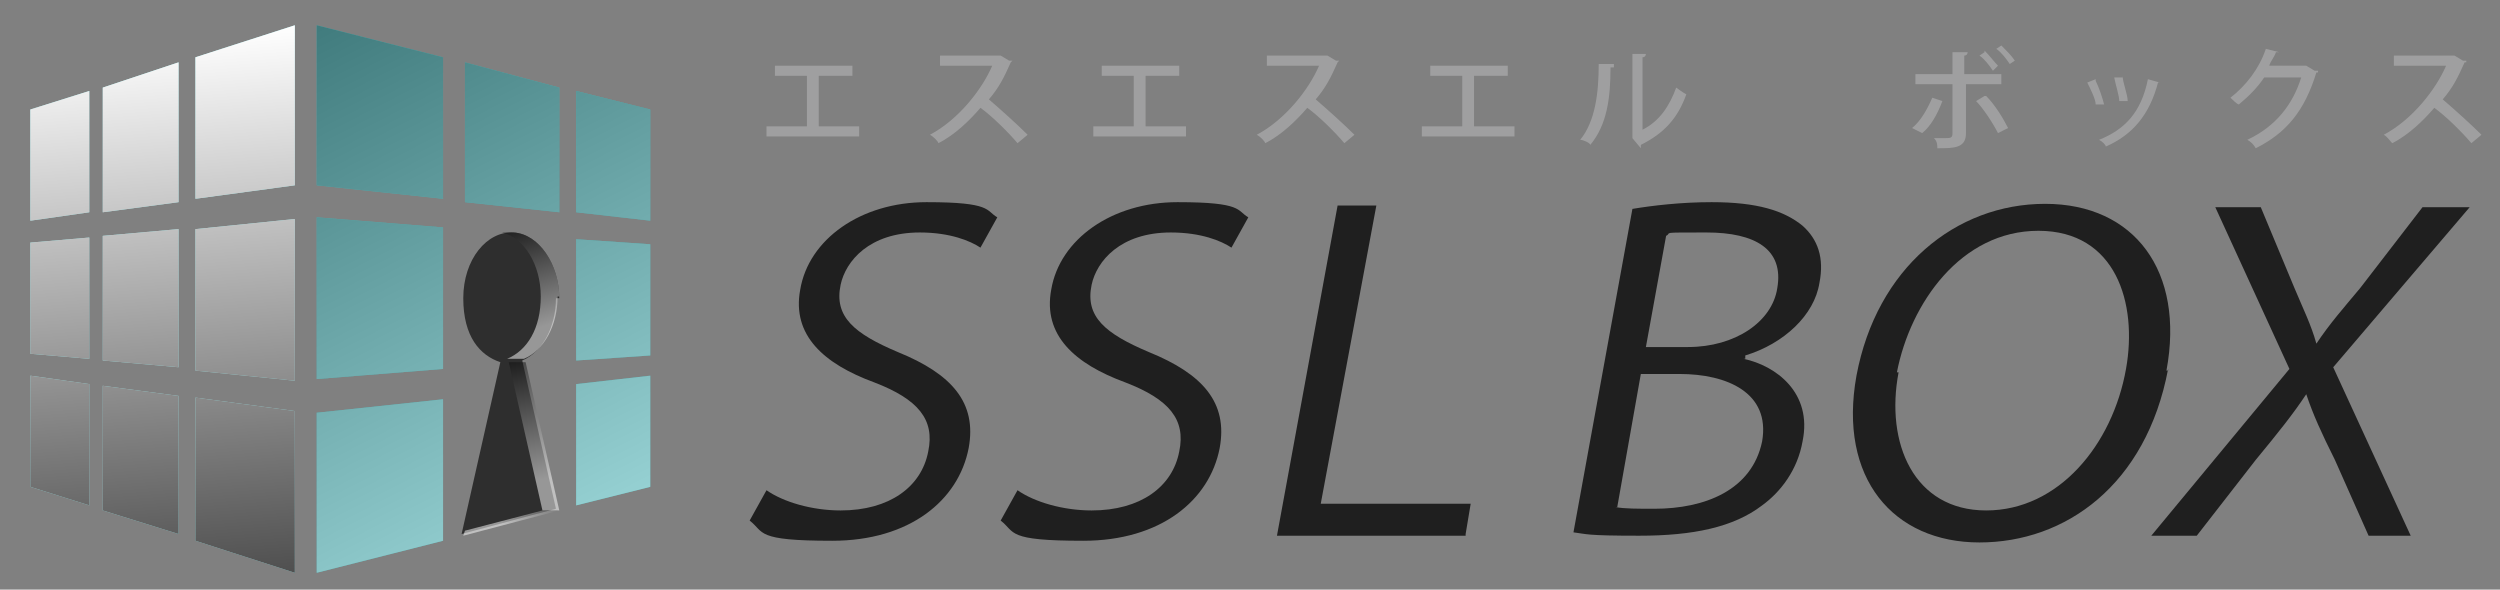 <?xml version="1.0" encoding="UTF-8"?>
<svg id="_レイヤー_1" data-name="レイヤー 1" xmlns="http://www.w3.org/2000/svg" version="1.1" xmlns:xlink="http://www.w3.org/1999/xlink" viewBox="0 0 148.4 35">
  <rect x="0" y="0" width="148.4" height="35" fill="#808080" stroke="none"/>
  <defs>
    <style>
      .cls-1 {
        fill: #2e2e2e;
        mix-blend-mode: multiply;
      }

      .cls-1, .cls-2, .cls-3, .cls-4, .cls-5, .cls-6, .cls-7, .cls-8, .cls-9, .cls-10 {
        stroke-width: 0px;
      }

      .cls-1, .cls-3, .cls-11, .cls-5, .cls-6, .cls-7, .cls-8 {
        isolation: isolate;
      }

      .cls-2 {
        fill: #99e3e5;
      }

      .cls-3 {
        fill: url(#_名称未設定グラデーション_2);
        opacity: .6;
      }

      .cls-3, .cls-6 {
        mix-blend-mode: color-burn;
      }

      .cls-4 {
        fill: #9f9fa0;
      }

      .cls-5 {
        fill: url(#_名称未設定グラデーション_4);
      }

      .cls-5, .cls-7, .cls-8 {
        mix-blend-mode: screen;
        opacity: .5;
      }

      .cls-6 {
        fill: url(#_名称未設定グラデーション);
      }

      .cls-7 {
        fill: url(#_名称未設定グラデーション_5);
      }

      .cls-8 {
        fill: url(#_名称未設定グラデーション_3);
      }

      .cls-9 {
        fill: #1f1f1f;
      }

      .cls-10 {
        fill: #33c6ca;
      }
    </style>
    <linearGradient id="_名称未設定グラデーション" data-name="名称未設定グラデーション" x1="8.7" y1="33.9" x2="12.1" y2="-13" gradientTransform="translate(0 36) scale(1 -1)" gradientUnits="userSpaceOnUse">
      <stop offset="0" stop-color="#fff"/>
      <stop offset="1" stop-color="#000"/>
    </linearGradient>
    <linearGradient id="_名称未設定グラデーション_2" data-name="名称未設定グラデーション 2" x1="38.6" y1="-3.5" x2="11" y2="50.2" gradientTransform="translate(0 36) scale(1 -1)" gradientUnits="userSpaceOnUse">
      <stop offset="0" stop-color="#fff"/>
      <stop offset="1" stop-color="#000"/>
    </linearGradient>
    <linearGradient id="_名称未設定グラデーション_3" data-name="名称未設定グラデーション 3" x1="31.8" y1="16.5" x2="29.8" y2="22.7" gradientTransform="translate(0 36) scale(1 -1)" gradientUnits="userSpaceOnUse">
      <stop offset="0" stop-color="#fff"/>
      <stop offset="1" stop-color="#000"/>
    </linearGradient>
    <linearGradient id="_名称未設定グラデーション_4" data-name="名称未設定グラデーション 4" x1="32.3" y1="7.6" x2="30.6" y2="15" gradientTransform="translate(0 36) scale(1 -1)" gradientUnits="userSpaceOnUse">
      <stop offset="0" stop-color="#fff"/>
      <stop offset="1" stop-color="#000"/>
    </linearGradient>
    <linearGradient id="_名称未設定グラデーション_5" data-name="名称未設定グラデーション 5" x1="29.8" y1="4.9" x2="36.3" y2="7" gradientTransform="translate(0 36) scale(1 -1)" gradientUnits="userSpaceOnUse">
      <stop offset="0" stop-color="#fff"/>
      <stop offset="1" stop-color="#000"/>
    </linearGradient>
  </defs>
  <g class="cls-11">
    <g id="_レイヤー_2" data-name=" レイヤー 2">
      <g>
        <path class="cls-2" d="M1.8,13.1l3.5-.5v-7.2l-3.5,1.1s0,6.6,0,6.6ZM6.1,12.6l4.5-.6V3.7l-4.5,1.5s0,7.4,0,7.4ZM11.6,3.4v8.4l5.9-.8V1.5l-5.9,1.9ZM1.8,21l3.5.3v-7.2l-3.5.3s0,6.6,0,6.6ZM6.1,21.4l4.5.4v-8.2l-4.5.4s0,7.4,0,7.4ZM11.6,22l5.9.6v-9.6l-5.9.6v8.4ZM1.8,28.9l3.5,1.1v-7.2l-3.5-.5s0,6.6,0,6.6ZM6.1,30.3l4.5,1.4v-8.2l-4.5-.6s0,7.4,0,7.4ZM11.6,32.1l5.9,1.9v-9.6l-5.9-.8v8.4h0Z"/>
        <path class="cls-10" d="M18.8,11l7.5.8V3.4l-7.5-1.9v9.6h0ZM27.6,12l5.6.6v-7.4l-5.6-1.5v8.2h0ZM34.2,5.4v7.2l4.4.5v-6.6s-4.4-1.1-4.4-1.1ZM18.8,22.5l7.5-.6v-8.4l-7.5-.6v9.6ZM34.2,21.4l4.4-.3v-6.6l-4.4-.3v7.2ZM18.8,34l7.5-1.9v-8.4l-7.5.8v9.6h0ZM34.2,30l4.4-1.1v-6.6l-4.4.5v7.2Z"/>
        <path class="cls-6" d="M1.8,13.1l3.5-.5v-7.2l-3.5,1.1s0,6.6,0,6.6ZM6.1,12.6l4.5-.6V3.7l-4.5,1.5s0,7.4,0,7.4ZM11.6,3.4v8.4l5.9-.8V1.5l-5.9,1.9ZM1.8,21l3.5.3v-7.2l-3.5.3s0,6.6,0,6.6ZM6.1,21.4l4.5.4v-8.2l-4.5.4s0,7.4,0,7.4ZM11.6,22l5.9.6v-9.6l-5.9.6v8.4ZM1.8,28.9l3.5,1.1v-7.2l-3.5-.5s0,6.6,0,6.6ZM6.1,30.3l4.5,1.4v-8.2l-4.5-.6s0,7.4,0,7.4ZM11.6,32.1l5.9,1.9v-9.6l-5.9-.8v8.4h0Z"/>
        <path class="cls-3" d="M18.8,11l7.5.8V3.4l-7.5-1.9v9.6h0ZM27.6,12l5.6.6v-7.4l-5.6-1.5v8.2h0ZM34.2,5.4v7.2l4.4.5v-6.6s-4.4-1.1-4.4-1.1ZM18.8,22.5l7.5-.6v-8.4l-7.5-.6v9.6ZM34.2,21.4l4.4-.3v-6.6l-4.4-.3v7.2ZM18.8,34l7.5-1.9v-8.4l-7.5.8v9.6h0ZM34.2,30l4.4-1.1v-6.6l-4.4.5v7.2Z"/>
        <g>
          <path class="cls-9" d="M58.2,14.7c-.6-.4-1.8-.9-3.6-.9-3,0-4.4,1.7-4.7,3.1-.4,1.9.8,2.9,3.4,4,3.2,1.3,4.7,3,4.2,5.7-.6,3.1-3.5,5.5-8.1,5.5s-4-.5-4.9-1.2l1-1.8c1,.7,2.7,1.2,4.4,1.2,2.9,0,4.8-1.4,5.2-3.5.4-1.9-.6-3.1-3.2-4.1-3-1.1-4.9-2.8-4.4-5.5.5-3,3.6-5.2,7.5-5.2s3.5.5,4.2.9c0,0-1,1.8-1,1.8Z"/>
          <path class="cls-9" d="M73.1,14.7c-.6-.4-1.8-.9-3.6-.9-3,0-4.4,1.7-4.7,3.1-.4,1.9.8,2.9,3.4,4,3.2,1.3,4.7,3,4.2,5.7-.6,3.1-3.5,5.5-8.1,5.5s-4-.5-4.9-1.2l1-1.8c1,.7,2.7,1.2,4.4,1.2,2.9,0,4.8-1.4,5.2-3.5.4-1.9-.6-3.1-3.2-4.1-3-1.1-4.9-2.8-4.4-5.5.5-3,3.6-5.2,7.5-5.2s3.5.5,4.2.9c0,0-1,1.8-1,1.8Z"/>
          <path class="cls-9" d="M87,31.8h-11.2l3.6-19.6h2.3l-3.3,17.7h8.9l-.3,1.8h0Z"/>
          <path class="cls-9" d="M103.5,21.3c1.9.4,4.1,2,3.5,4.9-.3,1.7-1.3,3-2.4,3.8-1.7,1.3-4.1,1.8-7.3,1.8s-3.1-.1-3.9-.2l3.5-19.2c1.2-.2,2.9-.4,4.7-.4,2.7,0,4.3.5,5.4,1.4.9.8,1.3,1.9,1,3.4-.3,1.9-2.1,3.6-4.4,4.3h0v.2ZM100.2,20.6c2.8,0,5-1.5,5.3-3.5h0c.4-2.3-1.3-3.3-4.2-3.3s-2,0-2.4.2l-1.2,6.6s2.5,0,2.5,0ZM95.9,30.1c.5.1,1.3.1,2.3.1,3,0,5.8-1.1,6.4-4,.5-2.9-2.1-4-4.9-4h-2.3l-1.4,7.9h0Z"/>
          <path class="cls-9" d="M128.7,21.9c-1.3,6.9-6.1,10.3-11.2,10.3s-8.4-3.8-7.3-9.9c1.2-6.4,5.9-10.2,11.2-10.2s8.3,4,7.2,9.9h.1ZM112.7,22.1c-.8,4.2.9,8.2,5.2,8.2s7.5-3.9,8.3-8.4c.7-3.9-.6-8.2-5.2-8.2s-7.6,4.3-8.4,8.4h0Z"/>
          <path class="cls-9" d="M143.3,31.8h-2.7l-2-4.5c-.8-1.6-1.3-2.7-1.7-3.9h0c-.8,1.2-1.6,2.2-3,3.9l-3.5,4.5h-2.7l8.2-9.9-4.4-9.6h2.7l2,4.8c.5,1.2,1,2.2,1.3,3.3h0c.8-1.2,1.6-2.1,2.6-3.3l3.7-4.8h2.8l-8.1,9.5,4.6,10h.2Z"/>
        </g>
        <g>
          <path class="cls-1" d="M33.2,17.7c0-2-1.2-3.8-2.7-3.9-1.6-.1-3,1.6-3,3.9s1,3.4,2.2,3.8l-2.3,10.2,5.6-1.5-2-8.8c1.2-.5,2-2,2-3.7h.2Z"/>
          <path class="cls-8" d="M33.2,17.7c0-2-1.2-3.8-2.7-3.9h-.7c1.3.3,2.3,1.9,2.3,3.8s-.8,3.2-2,3.7h1c1.2-.5,2-2,2-3.7h.1Z"/>
          <path class="cls-5" d="M31.2,21.5h-1l2,8.8h1l-2-8.8Z"/>
          <polygon class="cls-7" points="32.2 30.3 32.2 30.3 27.6 31.5 27.5 31.8 33.2 30.3 33.2 30.3 32.2 30.3"/>
        </g>
        <g>
          <path class="cls-4" d="M46.1,3.9h4.5v.6h-2v3h2.4v.6h-5.5v-.6h2.4v-3h-1.9v-.6h0Z"/>
          <path class="cls-4" d="M60,3.7h0c-.4.9-.7,1.5-1.3,2.2.7.6,1.7,1.5,2.3,2.1l-.6.5c-.5-.6-1.5-1.6-2.2-2.1-.6.7-1.5,1.6-2.5,2.1,0-.1-.3-.4-.5-.5,1.7-.9,3.1-2.7,3.7-4.1h-3.1v-.6h3.6l.5.3h.2Z"/>
          <path class="cls-4" d="M65.5,3.9h4.5v.6h-2v3h2.4v.6h-5.5v-.6h2.4v-3h-1.9v-.6h0Z"/>
          <path class="cls-4" d="M79.4,3.7h0c-.4.9-.7,1.5-1.3,2.2.7.6,1.7,1.5,2.3,2.1l-.6.5c-.5-.6-1.5-1.6-2.2-2.1-.6.7-1.5,1.6-2.5,2.1,0-.1-.3-.4-.5-.5,1.7-.9,3.1-2.7,3.7-4.1h-3.1v-.6h3.6l.5.3h.2Z"/>
          <path class="cls-4" d="M85,3.9h4.5v.6h-2v3h2.4v.6h-5.5v-.6h2.4v-3h-1.9v-.6h0Z"/>
          <path class="cls-4" d="M95.8,4s0,0-.2,0c0,1.8-.2,3.4-1.2,4.6,0-.1-.4-.3-.6-.3.9-1.1,1.1-2.8,1.1-4.5h.9ZM97.5,7.7c1-.5,1.6-1.4,2-2.5,0,0,.4.3.6.4-.5,1.4-1.3,2.3-2.7,3,0,0,0,.1,0,.2l-.5-.6h0V3.2h.8c0,0,0,.2-.2.2v4.3h0Z"/>
          <path class="cls-4" d="M115.3,6c-.3.8-.7,1.5-1.2,1.9l-.6-.3c.5-.4.9-1.1,1.2-1.8l.6.2ZM116.7,5v2.9c0,.9-.7.9-1.7.9,0-.2,0-.4-.2-.6h.6c.4,0,.5,0,.5-.3v-2.9h-2.2v-.6h2.2v-1.3h.9c0,0,0,.2-.2.2v1.1h2.2v.6h-2.2,0ZM117.9,5.7c.5.5,1,1.3,1.3,1.9l-.6.3c-.3-.6-.9-1.5-1.3-1.9l.5-.3h0ZM117.8,3c.3.3.6.7.8.9l-.3.3c-.2-.3-.5-.7-.8-.9l.3-.2h0ZM118.8,2.7c.3.3.6.6.8.9l-.3.2c-.2-.3-.5-.7-.8-.9l.3-.2Z"/>
          <path class="cls-4" d="M124.4,4.8c.2.4.4,1,.5,1.4h-.5c0-.3-.3-.9-.5-1.3l.5-.2h0ZM128.3,4.9h-.2c-.5,1.9-1.5,3.1-3.1,3.8,0-.1-.2-.3-.4-.4,1.5-.6,2.5-1.6,2.9-3.6l.7.2h0ZM126,4.5c0,.4.3,1.1.3,1.5h-.5c0-.3-.2-.9-.3-1.4h.5Z"/>
          <path class="cls-4" d="M137.6,4.3h-.1c-.7,2.3-1.8,3.6-3.6,4.5-.1-.2-.3-.4-.5-.5,1.7-.8,2.7-2.1,3.2-3.7h-2.2c-.4.6-.9,1.1-1.5,1.6-.1,0-.4-.3-.5-.4.9-.7,1.7-1.7,2.1-2.9l.8.2h-.2c-.1.3-.3.5-.4.8h2.2l.5.3h.2Z"/>
          <path class="cls-4" d="M146.4,3.7h-.1c-.4.9-.7,1.5-1.3,2.2.7.6,1.7,1.5,2.3,2.1l-.6.5c-.5-.6-1.5-1.6-2.2-2.1-.6.7-1.5,1.6-2.5,2.1-.1-.1-.3-.4-.5-.5,1.7-.9,3.1-2.7,3.7-4.1h-3.1v-.6h3.6l.5.3h.2Z"/>
        </g>
      </g>
    </g>
  </g>
</svg>
